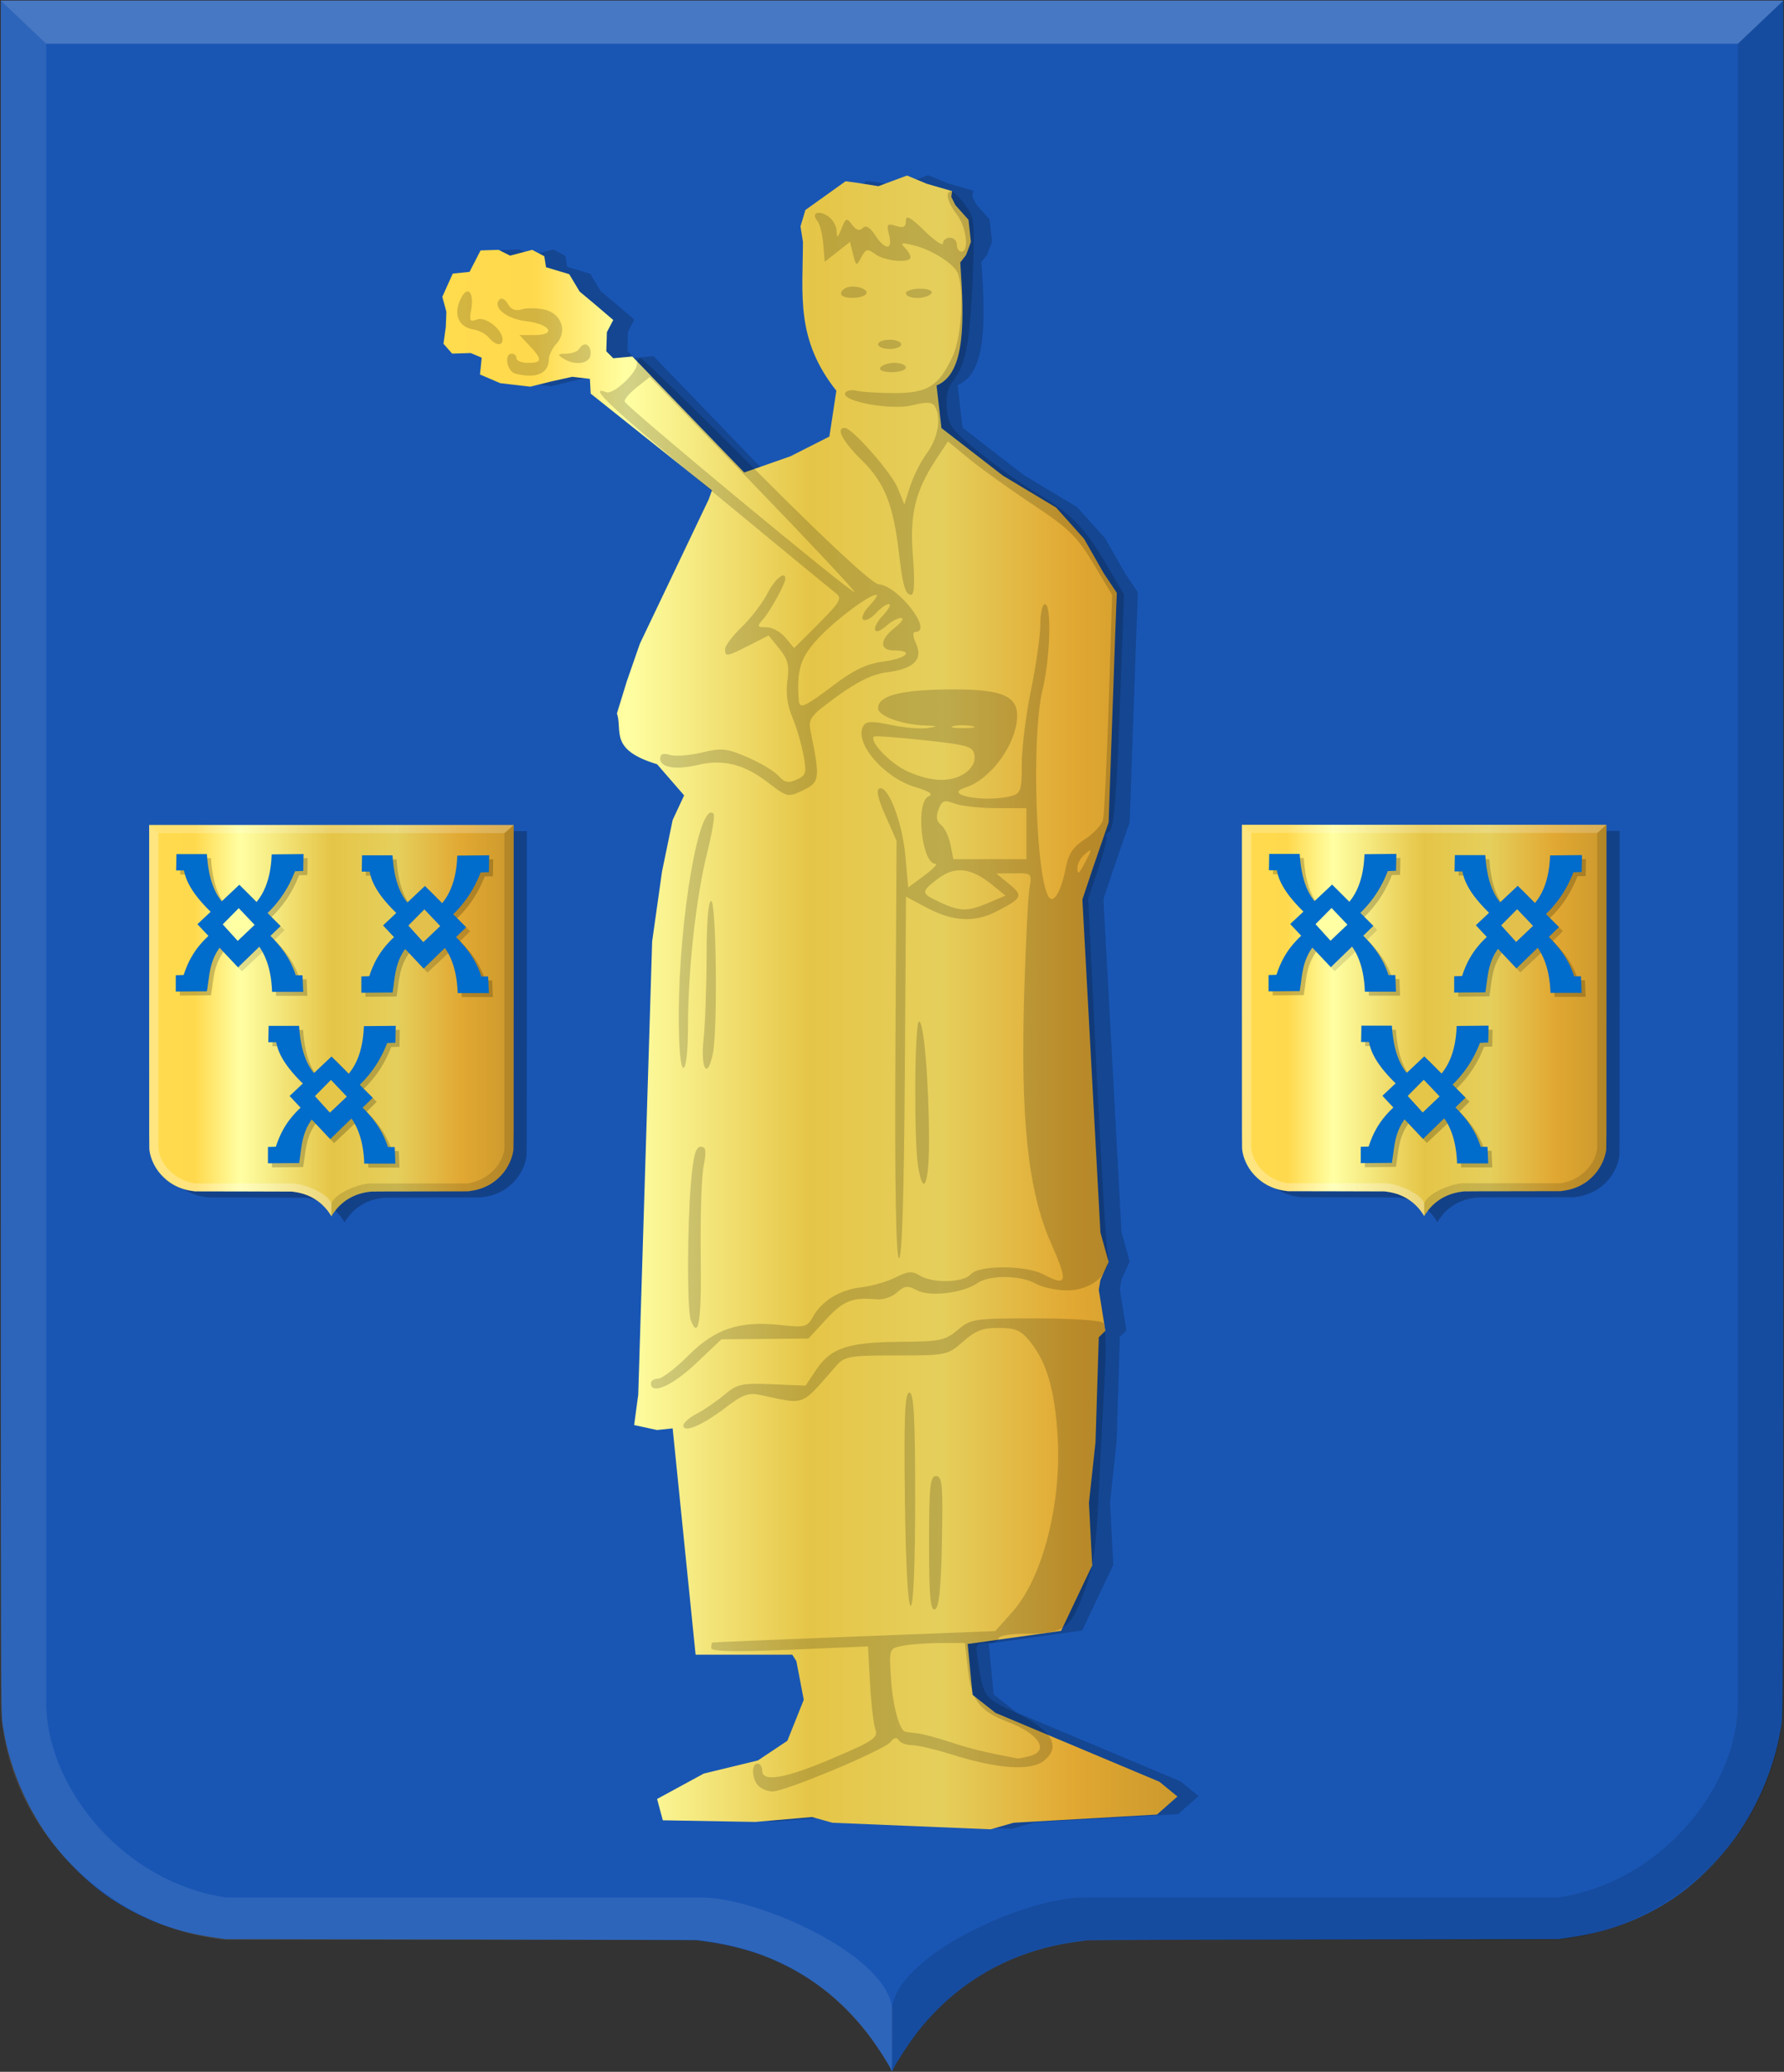 <?xml version="1.0" encoding="UTF-8" standalone="no"?>
<!-- Created with Inkscape (http://www.inkscape.org/) -->

<svg
   xmlns:dc="http://purl.org/dc/elements/1.1/"
   xmlns:cc="http://creativecommons.org/ns#"
   xmlns:rdf="http://www.w3.org/1999/02/22-rdf-syntax-ns#"
   xmlns:svg="http://www.w3.org/2000/svg"
   xmlns="http://www.w3.org/2000/svg"
   xmlns:xlink="http://www.w3.org/1999/xlink"
   xmlns:sodipodi="http://sodipodi.sourceforge.net/DTD/sodipodi-0.dtd"
   xmlns:inkscape="http://www.inkscape.org/namespaces/inkscape"
   width="384.844"
   height="446.688"
   id="svg6478"
   version="1.1"
   inkscape:version="0.48.4 r9939"
   sodipodi:docname="Nieuw document 39">
  <rect width="100%" height="100%" fill="#333333" stroke="none"/>
  <defs
     id="defs6480">
    <linearGradient
       inkscape:collect="always"
       xlink:href="#linearGradient4053-4-8-3-4-70-2-0-5"
       id="linearGradient6259-7"
       x1="-254.128"
       y1="380.202"
       x2="-175.496"
       y2="380.202"
       gradientUnits="userSpaceOnUse"
       gradientTransform="matrix(-1,0,0,1,165.702,83.152)" />
    <linearGradient
       id="linearGradient4053-4-8-3-4-70-2-0-5">
      <stop
         id="stop4055-9-6-3-5-7-6-2-7"
         offset="0"
         style="stop-color:#cc992d;stop-opacity:1;" />
      <stop
         id="stop4057-8-0-4-2-91-3-7-8"
         offset="0.143"
         style="stop-color:#e1a832;stop-opacity:1;" />
      <stop
         style="stop-color:#e5cf5c;stop-opacity:1;"
         offset="0.321"
         id="stop4059-2-1-2-9-5-1-8-2" />
      <stop
         id="stop4061-4-2-2-12-86-5-8-7"
         offset="0.5"
         style="stop-color:#e5c547;stop-opacity:1;" />
      <stop
         style="stop-color:#ffffa3;stop-opacity:1;"
         offset="0.75"
         id="stop4063-5-6-0-49-39-9-5-8" />
      <stop
         id="stop4065-2-0-1-93-45-7-9-0"
         offset="0.875"
         style="stop-color:#ffd94d;stop-opacity:1;" />
      <stop
         style="stop-color:#ffdb4e;stop-opacity:1;"
         offset="1"
         id="stop4067-9-5-2-76-3-0-7-2" />
    </linearGradient>
    <linearGradient
       inkscape:collect="always"
       xlink:href="#linearGradient4053-4-8-3-4-70-2-0"
       id="linearGradient6259"
       x1="-254.128"
       y1="380.202"
       x2="-175.496"
       y2="380.202"
       gradientUnits="userSpaceOnUse"
       gradientTransform="matrix(-1,0,0,1,-70.035,83.19)" />
    <linearGradient
       id="linearGradient4053-4-8-3-4-70-2-0">
      <stop
         id="stop4055-9-6-3-5-7-6-2"
         offset="0"
         style="stop-color:#cc992d;stop-opacity:1;" />
      <stop
         id="stop4057-8-0-4-2-91-3-7"
         offset="0.143"
         style="stop-color:#e1a832;stop-opacity:1;" />
      <stop
         style="stop-color:#e5cf5c;stop-opacity:1;"
         offset="0.321"
         id="stop4059-2-1-2-9-5-1-8" />
      <stop
         id="stop4061-4-2-2-12-86-5-8"
         offset="0.5"
         style="stop-color:#e5c547;stop-opacity:1;" />
      <stop
         style="stop-color:#ffffa3;stop-opacity:1;"
         offset="0.75"
         id="stop4063-5-6-0-49-39-9-5" />
      <stop
         id="stop4065-2-0-1-93-45-7-9"
         offset="0.875"
         style="stop-color:#ffd94d;stop-opacity:1;" />
      <stop
         style="stop-color:#ffdb4e;stop-opacity:1;"
         offset="1"
         id="stop4067-9-5-2-76-3-0-7" />
    </linearGradient>
    <linearGradient
       inkscape:collect="always"
       xlink:href="#linearGradient4053-4-8-3-4-70-2-0"
       id="linearGradient6251"
       x1="-190.892"
       y1="376.277"
       x2="-32.31"
       y2="376.277"
       gradientUnits="userSpaceOnUse"
       gradientTransform="matrix(-1,0,0,1,136.387,83.19)" />
    <linearGradient
       id="linearGradient6409">
      <stop
         id="stop6411"
         offset="0"
         style="stop-color:#cc992d;stop-opacity:1;" />
      <stop
         id="stop6413"
         offset="0.143"
         style="stop-color:#e1a832;stop-opacity:1;" />
      <stop
         style="stop-color:#e5cf5c;stop-opacity:1;"
         offset="0.321"
         id="stop6415" />
      <stop
         id="stop6417"
         offset="0.5"
         style="stop-color:#e5c547;stop-opacity:1;" />
      <stop
         style="stop-color:#ffffa3;stop-opacity:1;"
         offset="0.75"
         id="stop6419" />
      <stop
         id="stop6421"
         offset="0.875"
         style="stop-color:#ffd94d;stop-opacity:1;" />
      <stop
         style="stop-color:#ffdb4e;stop-opacity:1;"
         offset="1"
         id="stop6423" />
    </linearGradient>
  </defs>
  <sodipodi:namedview
     id="base"
     pagecolor="#ffffff"
     bordercolor="#666666"
     borderopacity="1.0"
     inkscape:pageopacity="0.0"
     inkscape:pageshadow="2"
     inkscape:zoom="0.98994949"
     inkscape:cx="328.0164"
     inkscape:cy="198.42527"
     inkscape:document-units="px"
     inkscape:current-layer="layer1"
     showgrid="false"
     fit-margin-top="0"
     fit-margin-left="0"
     fit-margin-right="0"
     fit-margin-bottom="0"
     inkscape:window-width="1600"
     inkscape:window-height="837"
     inkscape:window-x="-8"
     inkscape:window-y="-8"
     inkscape:window-maximized="1" />
  <g
     inkscape:label="Laag 1"
     inkscape:groupmode="layer"
     id="layer1"
     transform="translate(-73.281,-243.344)">
    <path
       style="fill:#1956b4;fill-opacity:1"
       d="m 265.519,689.697 c 0,-0.492 -2.997,-5.203 -4.869,-7.656 -5.819,-7.621 -12.981,-13.114 -21.755,-16.686 -3.632,-1.48 -8.522,-2.754 -12.842,-3.348 -0.999,-0.136 -2.071,-0.287 -2.381,-0.334 -0.31,-0.05 -23.342,-0.123 -51.181,-0.17 l -50.618,-0.09 -1.817,-0.265 c -2.701,-0.395 -4.481,-0.729 -6.504,-1.225 -6.491,-1.591 -12.98,-4.661 -18.365,-8.689 -3.517,-2.63 -7.478,-6.57 -10.348,-10.291 -5.476,-7.098 -9.436,-16.18 -10.832,-24.842 -0.587,-3.644 -0.553,7.784 -0.555,-188.495 l 0,-184.137 192.258,0 192.257,0 0,184.137 c 0,196.279 0.03,184.851 -0.556,188.495 -1.396,8.662 -5.356,17.744 -10.832,24.842 -2.869,3.721 -6.831,7.661 -10.347,10.291 -5.392,4.032 -11.868,7.096 -18.366,8.689 -2.023,0.496 -3.803,0.83 -6.504,1.225 l -1.817,0.265 -50.618,0.09 c -27.839,0.05 -50.87,0.122 -51.18,0.17 -0.311,0.05 -1.382,0.198 -2.381,0.334 -14.16,1.945 -26.037,8.823 -34.597,20.034 -1.692,2.217 -4.551,6.66 -4.907,7.627 -0.1,0.268 -0.338,0.289 -0.338,0.03 z"
       id="path15028-58-4-5-2-1-7"
       inkscape:connector-curvature="0" />
    <path
       style="opacity:0.385;fill:#ffffff;fill-opacity:0.226;stroke:#000000;stroke-width:0.125px;stroke-linecap:butt;stroke-linejoin:miter;stroke-opacity:0"
       d="m 73.446,243.48 9.808,9.309 0,358.717 c 0.707,17.881 16.811,37.653 38.766,40.942 l 102.592,0 c 12.296,0 41.209,12.755 41.209,24.83 l -0.131,12.531 c -11.207,-19.795 -27.024,-26.56 -42.104,-28.216 l 0,0 -101.56,0 c -24.434,-2.387 -47.213,-23.173 -48.574,-50.087 z"
       id="path15042-78-6-1-2-8-4"
       inkscape:connector-curvature="0"
       sodipodi:nodetypes="cccccccccccc" />
    <path
       style="opacity:0.575;fill:#000000;fill-opacity:0.208;stroke:#000000;stroke-width:0.125px;stroke-linecap:butt;stroke-linejoin:miter;stroke-opacity:0"
       d="m 457.97,243.478 -9.808,9.308 0,358.716 c -0.707,17.884 -16.81,37.655 -38.766,40.944 l -102.592,0 c -12.296,0 -41.209,12.755 -41.209,24.83 l 0.132,12.53 c 11.207,-19.795 27.024,-26.559 42.103,-28.215 l 0,0 101.559,0 c 24.435,-2.388 47.214,-23.174 48.574,-50.089 z"
       id="path15042-7-9-9-7-1-9-0"
       inkscape:connector-curvature="0"
       sodipodi:nodetypes="cccccccccccc" />
    <path
       style="fill:#ffffff;fill-opacity:0.203;stroke:#000000;stroke-width:0.125px;stroke-linecap:butt;stroke-linejoin:miter;stroke-opacity:0"
       d="m 457.982,243.48 -9.82,9.309 -364.908,0 -9.808,-9.309 z"
       id="path15070-7-8-1-6-8-9"
       inkscape:connector-curvature="0" />
    <path
       style="fill:#000000;fill-opacity:0.189;stroke:none"
       d="m 327.411,634.477 -30.936,1.768 -4.95,1.414 -34.118,-1.414 -4.419,-1.237 -12.198,1.06 -19.976,-0.353 -1.237,-4.596 10.076,-5.48 11.668,-2.829 6.364,-4.243 3.535,-8.838 -1.591,-8.309 -0.884,-1.414 -20.859,0 -4.95,-48.79 -3.359,0.353 -4.95,-1.061 0.884,-6.54 3.005,-97.758 2.122,-15.026 2.298,-11.137 2.475,-5.303 -5.834,-6.718 c -10.453,-3.149 -7.386,-7.199 -8.662,-10.96 l 2.121,-6.894 2.829,-8.132 14.849,-31.112 0.707,-1.945 -26.163,-20.86 -0.177,-3.182 -3.833,-0.444 -4.5,1 -4.5,1.125 -6.5,-0.75 -4.375,-1.875 0.375,-3.625 -2.375,-1 -4,0.125 -1.875,-2.125 0.5,-3.625 0.125,-3.25 -0.875,-3.25 2.25,-5 3.625,-0.375 2.375,-4.625 3.875,-0.125 2.5,1.25 4.75,-1.25 2.625,1.375 0.375,2.375 5,1.5 2.25,3.75 3,2.5 4.25,3.625 -1.375,2.625 -0.125,4.125 1.5,1.5 4.125,-0.375 24.125,25 10,-3.5 8.375,-4.25 1.5,-9.875 c -8.761,-11.048 -7.253,-20.4 -7.205,-32.077 l -0.53,-3.359 1.061,-3.536 2.474,-1.767 6.188,-4.42 2.651,0.354 4.42,0.707 6.187,-2.298 2.121,0.884 2.122,0.884 5.48,1.591 -0.177,1.237 0.884,1.768 2.828,3.182 0.531,4.773 -1.061,2.828 -1.238,1.591 c 0.853,12.333 1.222,24.005 -5.126,26.517 l 1.061,9.192 13.258,10.253 11.49,6.894 6.011,6.718 4.242,7.424 2.829,4.243 -0.354,9.192 -1.414,40.306 -3.536,10.253 -2.121,6.364 3.889,71.771 1.768,6.364 -1.768,3.889 -0.353,2.121 1.414,8.839 -1.414,1.414 -0.707,22.628 -1.415,13.081 0.707,13.435 -6.717,14.142 -20.153,2.829 1.061,10.96 4.95,3.889 35.355,14.849 3.889,3.182 z"
       id="path12718"
       inkscape:connector-curvature="0"
       sodipodi:nodetypes="ccccccccccccccccccccccccccccccccccccccccccccccccccccccccccccccccccccccccccccccccccccccccccccccccccccccccccc" />
    <path
       style="fill:url(#linearGradient6251);fill-opacity:1;stroke:none"
       d="m 322.86,634.565 -30.936,1.768 -4.95,1.414 -34.118,-1.414 -4.419,-1.237 -12.198,1.06 -19.976,-0.353 -1.237,-4.596 10.076,-5.48 11.668,-2.829 6.364,-4.243 3.535,-8.838 -1.591,-8.309 -0.884,-1.414 -20.859,0 -4.95,-48.79 -3.359,0.353 -4.95,-1.061 0.884,-6.54 3.005,-97.758 2.122,-15.026 2.298,-11.137 2.475,-5.303 -5.834,-6.718 c -10.453,-3.149 -7.386,-7.199 -8.662,-10.96 l 2.121,-6.894 2.829,-8.132 14.849,-31.112 0.707,-1.945 -26.163,-20.86 -0.177,-3.182 -3.833,-0.444 -4.5,1 -4.5,1.125 -6.5,-0.75 -4.375,-1.875 0.375,-3.625 -2.375,-1 -4,0.125 -1.875,-2.125 0.5,-3.625 0.125,-3.25 -0.875,-3.25 2.25,-5 3.625,-0.375 2.375,-4.625 3.875,-0.125 2.5,1.25 4.75,-1.25 2.625,1.375 0.375,2.375 5,1.5 2.25,3.75 3,2.5 4.25,3.625 -1.375,2.625 -0.125,4.125 1.5,1.5 4.125,-0.375 24.125,25 10,-3.5 8.375,-4.25 1.5,-9.875 c -8.761,-11.048 -7.253,-20.4 -7.205,-32.077 l -0.53,-3.359 1.061,-3.536 2.474,-1.767 6.188,-4.42 2.651,0.354 4.42,0.707 6.187,-2.298 2.121,0.884 2.122,0.884 5.48,1.591 -0.177,1.237 0.884,1.768 2.828,3.182 0.531,4.773 -1.061,2.828 -1.238,1.591 c 0.853,12.333 1.222,24.005 -5.126,26.517 l 1.061,9.192 13.258,10.253 11.49,6.894 6.011,6.718 4.242,7.424 2.829,4.243 -0.354,9.192 -1.414,40.306 -3.536,10.253 -2.121,6.364 3.889,71.771 1.768,6.364 -1.768,3.889 -0.353,2.121 1.414,8.839 -1.414,1.414 -0.707,22.628 -1.415,13.081 0.707,13.435 -6.717,14.142 -20.153,2.829 1.061,10.96 4.95,3.889 35.355,14.849 3.889,3.182 z"
       id="path12718-2"
       inkscape:connector-curvature="0"
       sodipodi:nodetypes="ccccccccccccccccccccccccccccccccccccccccccccccccccccccccccccccccccccccccccccccccccccccccccccccccccccccccccc" />
    <path
       style="fill:#000000;fill-opacity:0.175"
       d="m 236.897,628.385 c -1.453,-1.453 -1.593,-4.8 -0.2,-4.8 0.55,0 1,0.675 1,1.5 0,2.593 5.002,1.716 15.317,-2.687 8.777,-3.745 9.741,-4.408 9.092,-6.251 -0.399,-1.134 -0.915,-5.61 -1.148,-9.947 l -0.422,-7.885 -16.919,0.716 c -11.897,0.503 -16.92,0.395 -16.92,-0.365 0,-0.595 0.113,-1.128 0.25,-1.186 0.137,-0.06 13.928,-0.637 30.646,-1.286 l 30.396,-1.18 3.792,-4.273 c 6.463,-7.284 10.579,-23.494 9.641,-37.975 -0.635,-9.798 -2.326,-15.613 -5.829,-20.041 -1.994,-2.521 -3.129,-3.039 -6.764,-3.085 -3.474,-0.04 -5.068,0.559 -7.785,2.945 -3.353,2.944 -3.62,3 -14.418,3 -10.157,0 -11.152,0.173 -12.972,2.25 -7.811,8.911 -6.4,8.376 -16.457,6.243 -2.441,-0.518 -3.839,0 -7.5,2.823 -4.864,3.74 -9,5.476 -9,3.777 0,-0.573 1.296,-1.712 2.88,-2.531 1.584,-0.819 4.264,-2.654 5.955,-4.077 2.785,-2.343 3.756,-2.558 10.302,-2.286 l 7.228,0.301 2.347,-3.5 c 3.107,-4.633 6.902,-5.876 18.144,-5.944 8.476,-0.05 9.634,-0.291 12.326,-2.556 2.854,-2.401 3.516,-2.5 16.695,-2.5 7.548,0 14.15,0.426 14.673,0.947 0.565,0.563 0.692,5.528 0.314,12.25 -0.349,6.217 -0.939,17.603 -1.31,25.303 -0.553,11.463 -1.138,15.235 -3.23,20.819 -2.908,7.761 -4.274,8.681 -12.889,8.681 -2.989,0 -5.435,0.45 -5.435,1 0,0.55 -1.145,1 -2.545,1 -2.382,0 -2.507,0.241 -1.943,3.75 1.292,8.032 1.271,8.003 8.019,11.191 7.945,3.754 10.098,7.32 6.285,10.412 -2.822,2.287 -9.879,1.824 -19.858,-1.303 -3.552,-1.113 -7.444,-2.03 -8.649,-2.037 -1.205,0 -2.486,-0.49 -2.846,-1.073 -0.429,-0.695 -1.053,-0.55 -1.809,0.42 -1.332,1.709 -22.664,10.64 -25.413,10.64 -1.013,0 -2.381,-0.54 -3.041,-1.2 z m 58.55,-6.43 c 4.307,-1.154 1.934,-4.834 -4.75,-7.367 -6.028,-2.285 -7.862,-4.664 -8.596,-11.146 l -0.662,-5.857 -5.246,0 c -2.885,0 -6.566,0.264 -8.179,0.587 -2.915,0.583 -2.93,0.622 -2.558,6.75 0.362,5.976 1.828,11.53 3.112,11.791 0.346,0.07 1.553,0.229 2.681,0.354 1.129,0.124 4.313,0.977 7.076,1.894 4.16,1.382 7.247,2.134 14.372,3.501 0.275,0.05 1.512,-0.176 2.75,-0.507 z m -21.75,-45.787 c 0,-12.412 0.227,-14.583 1.527,-14.583 1.312,0 1.489,2.007 1.25,14.168 -0.2,10.242 -0.623,14.283 -1.527,14.583 -0.962,0.32 -1.25,-2.946 -1.25,-14.168 z m -5.214,-9.584 c -0.222,-17.887 0,-23 0.964,-23 0.964,0 1.25,5.268 1.25,23.001 0,14.096 -0.373,23 -0.964,23 -0.583,0 -1.077,-9.102 -1.25,-23.001 z m -54.786,-24.999 c 0,-0.55 0.696,-1 1.548,-1 0.851,0 3.801,-2.254 6.556,-5.008 5.804,-5.805 11.04,-7.522 19.962,-6.544 5.08,0.556 5.674,0.411 6.811,-1.669 1.916,-3.505 5.855,-5.942 10.451,-6.467 2.295,-0.262 5.64,-1.22 7.433,-2.128 2.661,-1.347 3.625,-1.424 5.237,-0.417 2.756,1.721 9.488,1.558 11.002,-0.267 1.656,-1.995 11.814,-1.999 15.636,0 5.215,2.72 5.433,1.835 1.658,-6.744 -4.939,-11.222 -6.586,-26.567 -5.771,-53.75 0.321,-10.725 0.835,-20.962 1.142,-22.75 0.55,-3.206 0.506,-3.249 -3.304,-3.214 l -3.861,0.04 2.805,2.296 c 3.094,2.532 2.841,3.039 -3.005,6.007 -4.516,2.293 -9.258,2.021 -14.639,-0.841 l -4.638,-2.465 -0.261,39.215 c -0.172,25.725 -0.606,39.044 -1.262,38.716 -0.65,-0.325 -0.915,-16.167 -0.757,-45.237 l 0.243,-44.737 -2.413,-5.457 c -1.64,-3.709 -2.043,-5.579 -1.256,-5.841 1.892,-0.631 4.918,7.279 5.573,14.57 l 0.61,6.797 3.444,-2.547 c 1.895,-1.402 2.998,-2.548 2.451,-2.548 -3.015,0 -4.379,-13.374 -1.485,-14.561 1.094,-0.448 0.181,-1.074 -2.927,-2.007 -6.834,-2.052 -13.315,-9.741 -11.135,-13.209 0.631,-1.002 1.904,-1.041 5.925,-0.178 2.817,0.604 6.383,0.908 7.924,0.676 2.417,-0.363 2.307,-0.442 -0.798,-0.571 -4.945,-0.206 -9.899,-2.064 -9.899,-3.713 0,-2.585 4.438,-3.854 14.082,-4.027 12.07,-0.215 15.918,1.134 15.918,5.582 0,6.012 -5.604,13.795 -11.215,15.576 -5.001,1.587 4.413,3.29 9.965,1.802 2.03,-0.544 2.25,-1.216 2.25,-6.877 0,-3.45 0.9,-10.647 2,-15.993 1.1,-5.346 2,-11.696 2,-14.11 0,-2.415 0.45,-4.39 1,-4.39 1.479,0 1.154,11.568 -0.52,18.5 -2.475,10.25 -1.406,41.774 1.521,44.857 1.053,1.109 2.632,-1.882 3.535,-6.698 0.529,-2.82 1.592,-4.368 4.109,-5.982 1.867,-1.197 3.615,-3.077 3.883,-4.177 0.269,-1.1 0.822,-12.462 1.23,-25.248 l 0.742,-23.248 -4.056,-6.752 c -3.505,-5.835 -5.284,-7.567 -13.1,-12.752 -4.975,-3.3 -11.121,-7.704 -13.657,-9.786 l -4.611,-3.786 -2.499,3.786 c -4.593,6.958 -5.79,11.933 -5.059,21.036 0.432,5.385 0.307,8.25 -0.361,8.25 -1.261,0 -1.83,-1.929 -2.652,-9 -1.214,-10.448 -3.109,-15.198 -7.961,-19.958 -4.157,-4.079 -5.738,-7.042 -3.756,-7.042 1.615,0 10.107,9.628 11.465,13 l 1.411,3.5 1.292,-4 c 0.71,-2.2 2.361,-5.432 3.668,-7.183 2.347,-3.145 3.065,-7.686 1.583,-10.017 -0.568,-0.893 -1.798,-0.937 -4.807,-0.174 -4.496,1.142 -15.232,-0.803 -14.497,-2.626 0.222,-0.55 1.347,-0.775 2.5,-0.5 1.153,0.275 4.863,0.5 8.243,0.5 7.094,0 9.512,-1.551 12.473,-8 2.165,-4.715 2.558,-16.3 0.631,-18.629 -1.791,-2.165 -5.771,-4.438 -9.25,-5.284 -2.42,-0.588 -2.758,-0.483 -1.75,0.542 0.688,0.699 1.25,1.631 1.25,2.071 0,1.343 -5.495,0.89 -7.559,-0.623 -1.732,-1.27 -2.06,-1.202 -3.049,0.635 -1.069,1.987 -1.131,1.966 -1.781,-0.625 l -0.673,-2.683 -2.719,2.148 -2.719,2.148 -0.325,-3.838 c -0.178,-2.11 -0.737,-4.334 -1.241,-4.941 -1.407,-1.696 0.05,-2.448 2.174,-1.122 1.041,0.65 1.921,2.086 1.955,3.192 0.06,1.72 0.208,1.65 1.069,-0.491 0.922,-2.292 1.111,-2.357 2.272,-0.785 0.857,1.162 1.593,1.388 2.282,0.699 0.689,-0.689 1.556,-0.194 2.688,1.535 2.182,3.329 3.851,3.296 3.009,-0.06 -0.583,-2.323 -0.42,-2.536 1.481,-1.932 1.632,0.518 2.136,0.26 2.136,-1.093 0,-1.337 0.977,-0.816 4,2.136 2.2,2.148 4,3.365 4,2.703 0,-0.662 0.675,-1.203 1.5,-1.203 0.825,0 1.5,0.675 1.5,1.5 0,0.825 0.45,1.5 1,1.5 1.721,0 1.048,-5.382 -1,-8 -2.027,-2.592 -2.599,-5 -1.188,-5 0.447,0 1.783,1.314 2.97,2.92 2.023,2.735 2.126,3.726 1.629,15.75 -0.574,13.915 -1.46,18.59 -4.191,22.106 -1.211,1.559 -1.649,3.518 -1.392,6.22 0.333,3.486 1.15,4.567 7.024,9.302 3.656,2.946 9.123,6.832 12.148,8.636 7.623,4.544 10.557,7.512 15.116,15.289 l 3.941,6.723 -0.944,25.166 c -0.715,19.08 -1.266,25.37 -2.278,26.011 -0.734,0.466 -1.024,0.853 -0.645,0.862 0.38,0 -0.333,3.052 -1.585,6.765 l -2.275,6.75 1.795,37 c 0.988,20.35 2.079,38.176 2.426,39.614 0.973,4.036 -3.377,7.897 -8.846,7.851 -2.313,-0.02 -5.33,-0.679 -6.705,-1.465 -3.204,-1.831 -9.982,-1.899 -12.527,-0.125 -3.12,2.173 -10.332,3.039 -13.078,1.569 -2.016,-1.079 -2.663,-1.012 -4.275,0.447 -1.045,0.946 -2.961,1.624 -4.26,1.509 -5.423,-0.484 -7.299,0.243 -11.02,4.273 l -3.853,4.174 -9.381,0.08 -9.382,0.08 -5.552,5.25 c -5.041,4.767 -9.672,6.801 -9.672,4.25 z m 72.782,-103.571 3.718,-1.57 -2.98,-2.401 c -4.488,-3.615 -7.857,-4.008 -11.468,-1.338 -3.648,2.697 -3.737,3.209 -0.802,4.638 5.339,2.6 6.769,2.683 11.532,0.671 z m 21.246,-9.429 c 1.189,-2.287 1.158,-2.383 -0.364,-1.128 -0.915,0.755 -1.664,2.068 -1.664,2.917 0,1.816 0.286,1.563 2.028,-1.789 z m -13.028,-5.5 0,-5.5 -6.435,0 c -3.539,0 -7.605,-0.445 -9.036,-0.989 -2.244,-0.853 -2.721,-0.681 -3.473,1.25 -0.614,1.577 -0.457,2.567 0.532,3.347 0.773,0.609 1.688,2.521 2.034,4.25 l 0.628,3.142 7.875,0 7.875,0 0,-5.5 z m -13.166,-13.097 c 1.429,-1 2.165,-2.4 1.973,-3.75 -0.28,-1.961 -1.244,-2.255 -10.807,-3.3 -5.775,-0.631 -10.673,-0.983 -10.885,-0.782 -1.076,1.022 3.554,5.83 7.213,7.491 5.127,2.328 9.5,2.447 12.506,0.341 z m 1.404,-10.11 c -1.244,-0.239 -3.044,-0.23 -4,0.02 -0.956,0.25 0.06,0.446 2.262,0.435 2.2,-0.01 2.982,-0.216 1.738,-0.455 z m -60.631,128.125 c -0.801,-2.086 -0.777,-20.111 0.04,-29.767 0.481,-5.696 1.015,-7.651 2.088,-7.651 1.156,0 1.28,0.839 0.625,4.25 -0.449,2.338 -0.722,11.112 -0.607,19.5 0.19,13.825 -0.471,18.033 -2.146,13.668 z m 49.035,-33.168 c -0.936,-5.665 -0.765,-31.25 0.21,-31.25 1.037,0 2.134,13.179 2.142,25.75 0,9.41 -1.229,12.297 -2.352,5.5 z m -51.634,-32.5 c 0.02,-21.019 4.442,-46.633 7.526,-43.549 0.312,0.312 -0.318,4.107 -1.401,8.433 -2.392,9.555 -4.133,25.313 -4.133,37.405 0,5.307 -0.408,8.961 -1,8.961 -0.608,0 -0.997,-4.411 -0.992,-11.25 z m 5.35,5.103 c 0.353,-3.38 0.642,-11.48 0.642,-18 0,-7.235 0.39,-11.853 1,-11.853 1.108,0 1.423,27.635 0.375,32.875 -1.155,5.777 -2.696,3.47 -2.017,-3.022 z m 13.789,-55.461 c -5.012,-3.847 -9.621,-5 -14.92,-3.731 -4.789,1.146 -8.227,0.604 -8.227,-1.298 0,-1.057 0.606,-1.305 2.058,-0.845 1.132,0.36 4.234,0.132 6.893,-0.506 4.297,-1.031 5.394,-0.919 9.87,1.006 2.77,1.192 5.787,2.996 6.704,4.009 1.326,1.466 2.129,1.632 3.924,0.814 2.045,-0.931 2.181,-1.437 1.448,-5.362 -0.445,-2.384 -1.534,-6.054 -2.419,-8.156 -1.045,-2.484 -1.408,-5.225 -1.034,-7.823 0.464,-3.227 0.129,-4.555 -1.737,-6.871 l -2.312,-2.871 -4.158,2.121 c -4.872,2.486 -5.237,2.543 -5.237,0.817 0,-0.717 1.614,-2.854 3.588,-4.75 1.973,-1.895 4.457,-5.134 5.52,-7.196 1.643,-3.187 3.892,-5.037 3.892,-3.2 0,1.042 -3.245,6.955 -4.776,8.7 -1.405,1.603 -1.345,1.75 0.711,1.75 1.234,0 3.08,1.013 4.101,2.25 l 1.857,2.25 5.303,-5.301 c 4.593,-4.59 5.095,-5.461 3.747,-6.5 -0.857,-0.659 -12.669,-10.376 -26.25,-21.592 -22.106,-18.255 -27.681,-23.468 -23.308,-21.789 1.497,0.574 6.615,-4.163 6.615,-6.123 0,-0.657 0.35,-1.195 0.777,-1.195 0.428,0 11.673,10.929 24.99,24.286 15.378,15.426 25,24.346 26.373,24.45 4.238,0.319 11.874,10.264 7.881,10.264 -0.591,0 -0.521,1.004 0.178,2.537 1.556,3.416 -0.504,5.434 -6.311,6.18 -3.06,0.394 -6.303,1.96 -10.713,5.172 -5.86,4.268 -6.28,4.828 -5.711,7.609 2.075,10.131 1.974,10.923 -1.612,12.633 -3.311,1.579 -3.413,1.556 -7.705,-1.739 z m 14.259,-20.905 c 4.369,-3.299 7.166,-4.627 10.75,-5.102 5.032,-0.668 6.72,-2.385 2.344,-2.385 -3.288,0 -3.226,-2.284 0.135,-4.927 1.449,-1.14 2.047,-2.073 1.329,-2.073 -0.719,0 -2.132,0.747 -3.141,1.661 -2.793,2.526 -3.491,0.679 -0.819,-2.165 1.289,-1.373 1.886,-2.496 1.325,-2.496 -0.56,0 -1.824,0.889 -2.808,1.976 -0.983,1.087 -2.212,1.715 -2.73,1.395 -0.518,-0.32 0.07,-1.66 1.308,-2.976 1.237,-1.317 1.937,-2.395 1.555,-2.395 -1.579,0 -8.434,5.085 -12.329,9.147 -4.026,4.198 -4.934,6.992 -4.422,13.603 0.152,1.958 1.183,1.509 7.503,-3.263 z m -17.394,-43.429 -22.253,-23.011 -2.82,2.227 c -1.551,1.224 -2.72,2.607 -2.597,3.072 0.283,1.079 49.028,41.454 49.541,41.035 0.21,-0.172 -9.631,-10.668 -21.871,-23.323 z m -51.262,-23.747 c -1.827,-0.478 -2.494,-4.311 -0.75,-4.311 0.55,0 1,0.45 1,1 0,0.55 1.125,1 2.5,1 3.065,0 3.128,-0.703 0.326,-3.686 l -2.175,-2.314 3.258,0 c 4.843,0 3.337,-2.396 -1.885,-3 -4.236,-0.49 -7.315,-3.042 -5.664,-4.694 0.435,-0.434 1.24,0.01 1.789,0.996 0.663,1.185 1.655,1.578 2.948,1.167 1.071,-0.34 3.288,-0.324 4.926,0.04 3.681,0.809 5.039,4.664 2.596,7.364 -0.891,0.984 -1.619,2.451 -1.619,3.26 0,3.146 -2.756,4.356 -7.25,3.182 z m 78.75,-1.311 c 0.34,-0.55 1.716,-1 3.059,-1 1.343,0 2.441,0.45 2.441,1 0,0.55 -1.377,1 -3.059,1 -1.785,0 -2.802,-0.417 -2.441,-1 z m -68.5,-2 c -1.219,-0.788 -1.09,-0.972 0.691,-0.985 1.205,0 2.469,-0.465 2.809,-1.015 1.045,-1.691 2.5,-1.109 2.5,1 0,2.195 -3.3,2.745 -6,1 z m 68,-3 c 0,-0.55 1.125,-1 2.5,-1 1.375,0 2.5,0.45 2.5,1 0,0.55 -1.125,1 -2.5,1 -1.375,0 -2.5,-0.45 -2.5,-1 z m -83.95,-1.44 c -0.657,-0.792 -2.129,-1.579 -3.27,-1.75 -3.2,-0.478 -4.405,-3.144 -2.907,-6.43 1.51,-3.315 3.104,-1.708 2.328,2.348 -0.417,2.182 -0.208,2.489 1.302,1.909 1.827,-0.701 5.497,2.185 5.497,4.321 0,1.494 -1.554,1.284 -2.95,-0.398 z m 75.95,-9.477 c 0,-0.504 0.563,-1.106 1.25,-1.337 1.852,-0.623 4.812,0.345 4.18,1.368 -0.725,1.172 -5.43,1.146 -5.43,-0.03 z m 14,-0.08 c 0,-0.55 1.377,-1 3.059,-1 1.785,0 2.802,0.417 2.441,1 -0.34,0.55 -1.716,1 -3.059,1 -1.343,0 -2.441,-0.45 -2.441,-1 z"
       id="path12826-3"
       inkscape:connector-curvature="0" />
    <path
       style="fill:#000000;fill-opacity:0.245"
       d="m 147.577,506.855 c 0,-0.09 -0.613,-0.983 -0.996,-1.447 -1.19,-1.44 -2.654,-2.478 -4.448,-3.153 -0.743,-0.28 -1.743,-0.521 -2.627,-0.633 -0.204,-0.03 -0.423,-0.05 -0.486,-0.06 -0.06,0 -4.774,-0.02 -10.467,-0.03 l -10.351,-0.02 -0.372,-0.05 c -0.552,-0.08 -0.916,-0.138 -1.33,-0.232 -1.327,-0.3 -2.654,-0.88 -3.755,-1.642 -0.719,-0.497 -1.529,-1.241 -2.116,-1.945 -1.12,-1.341 -1.93,-3.057 -2.215,-4.694 -0.121,-0.689 -0.114,1.471 -0.114,-35.622 l 0,-34.799 39.316,0 39.316,0 0,34.799 c 0,37.093 0,34.933 -0.114,35.622 -0.285,1.637 -1.095,3.353 -2.215,4.694 -0.586,0.704 -1.397,1.448 -2.116,1.945 -1.102,0.762 -2.427,1.341 -3.755,1.642 -0.414,0.09 -0.778,0.157 -1.33,0.232 l -0.372,0.05 -10.351,0.02 c -5.693,0 -10.403,0.02 -10.466,0.03 -0.06,0.01 -0.283,0.04 -0.487,0.06 -2.896,0.368 -5.325,1.668 -7.075,3.786 -0.346,0.419 -0.931,1.259 -1.004,1.442 -0.02,0.05 -0.07,0.05 -0.07,0 z"
       id="path15028-58-4-5-2-1-7-8-3"
       inkscape:connector-curvature="0" />
    <path
       style="fill:url(#linearGradient6259);fill-opacity:1"
       d="m 144.738,505.54 c 0,-0.09 -0.613,-0.983 -0.996,-1.447 -1.19,-1.44 -2.654,-2.478 -4.448,-3.153 -0.743,-0.28 -1.743,-0.521 -2.627,-0.633 -0.204,-0.03 -0.423,-0.05 -0.486,-0.06 -0.06,0 -4.774,-0.02 -10.467,-0.03 l -10.351,-0.02 -0.372,-0.05 c -0.552,-0.08 -0.916,-0.138 -1.33,-0.232 -1.327,-0.3 -2.654,-0.88 -3.755,-1.642 -0.719,-0.497 -1.529,-1.241 -2.116,-1.945 -1.12,-1.341 -1.93,-3.057 -2.215,-4.694 -0.121,-0.689 -0.114,1.471 -0.114,-35.622 l 0,-34.799 39.316,0 39.316,0 0,34.799 c 0,37.093 0,34.933 -0.114,35.622 -0.285,1.637 -1.095,3.353 -2.215,4.694 -0.586,0.704 -1.397,1.448 -2.116,1.945 -1.102,0.762 -2.427,1.341 -3.755,1.642 -0.414,0.09 -0.778,0.157 -1.33,0.232 l -0.372,0.05 -10.351,0.02 c -5.693,0 -10.403,0.02 -10.466,0.03 -0.06,0.01 -0.283,0.04 -0.487,0.06 -2.896,0.368 -5.325,1.668 -7.075,3.786 -0.346,0.419 -0.931,1.259 -1.004,1.442 -0.02,0.05 -0.07,0.05 -0.07,0 z"
       id="path15028-58-4-5-2-1-7-8-5-1"
       inkscape:connector-curvature="0" />
    <path
       style="opacity:0.385;fill:#ffffff;fill-opacity:0.712;stroke:#000000;stroke-width:0.025px;stroke-linecap:butt;stroke-linejoin:miter;stroke-opacity:0"
       d="m 105.46,421.213 2.005,1.759 0,67.791 c 0.145,3.38 3.438,7.116 7.928,7.738 l 20.98,0 c 2.514,0 8.427,2.41 8.427,4.692 l -0.03,2.368 c -2.292,-3.741 -5.526,-5.019 -8.61,-5.332 l 0,0 -20.769,0 c -4.996,-0.451 -9.655,-4.379 -9.933,-9.466 z"
       id="path15042-78-6-1-2-8-4-8-1-1"
       inkscape:connector-curvature="0"
       sodipodi:nodetypes="cccccccccccc" />
    <path
       style="opacity:0.575;fill:#000000;fill-opacity:0.226;stroke:#000000;stroke-width:0.025px;stroke-linecap:butt;stroke-linejoin:miter;stroke-opacity:0"
       d="m 184.094,421.213 -2.006,1.759 0,67.791 c -0.145,3.379 -3.438,7.116 -7.927,7.737 l -20.98,0 c -2.515,0 -8.427,2.411 -8.427,4.693 l 0.03,2.368 c 2.291,-3.741 5.526,-5.019 8.61,-5.332 l 0,0 20.768,0 c 4.997,-0.452 9.655,-4.38 9.933,-9.466 z"
       id="path15042-7-9-9-7-1-9-0-2-7-3"
       inkscape:connector-curvature="0"
       sodipodi:nodetypes="cccccccccccc" />
    <path
       style="fill:#ffffff;fill-opacity:0.203;stroke:#000000;stroke-width:0.025px;stroke-linecap:butt;stroke-linejoin:miter;stroke-opacity:0"
       d="m 184.096,421.213 -2.008,1.759 -74.623,0 -2.005,-1.759 z"
       id="path15070-7-8-1-6-8-9-4-1-8"
       inkscape:connector-curvature="0" />
    <path
       inkscape:connector-curvature="0"
       sodipodi:nodetypes="ccccccccccccccccccccccccccccc"
       id="path2931-3-2-17-5-1-7"
       d="m 112.239,428.367 -0.09,3.52 1.7,0 c 0.682,3.848 4.007,7.439 7.956,10.972 l -0.463,0.418 0.386,0.298 c -2.914,2.77 -6.025,4.898 -7.957,10.855 l -1.7,0.05 0,3.521 6.721,-0.07 c 0.706,-4.095 0.357,-8.19 5.561,-12.284 l 1.391,1.131 1.622,-1.192 c 3.493,2.467 5.286,6.657 5.484,12.464 l 6.721,0 -0.155,-3.579 -1.468,0 c -1.444,-4.576 -4.568,-7.977 -8.266,-10.972 l 0.464,-0.359 -0.309,-0.298 c 3.996,-3.166 6.429,-6.833 7.956,-10.794 l 1.778,-0.05 0.07,-3.638 -6.875,0.07 c -0.247,6.677 -2.521,10.222 -5.638,12.465 l -1.469,-1.312 -1.39,1.014 c -2.895,-1.879 -5.052,-5.277 -5.484,-12.228 l -6.566,0 z"
       style="fill:#000000;fill-opacity:0.205;stroke:#000000;stroke-width:0.045px;stroke-linecap:butt;stroke-linejoin:miter;stroke-opacity:0" />
    <path
       inkscape:connector-curvature="0"
       id="path2933-3-1-1-4-4"
       d="m 125.679,440.018 -3.459,3.496 3.234,3.567 3.647,-3.462 -3.422,-3.601 z"
       style="fill:#ebcb00;fill-opacity:1;stroke:#000000;stroke-width:0.095px;stroke-linecap:butt;stroke-linejoin:miter;stroke-opacity:0" />
    <path
       inkscape:connector-curvature="0"
       id="path4840-5-7-2-27"
       d="m 116.782,443.538 9.023,-8.592 8.847,8.934 -4.776,4.708 -4.598,-1.546 3.826,-3.401 -3.405,-3.609 -3.475,3.472 3.195,3.538 4.493,1.546 -4.458,4.192 -8.672,-9.242 z"
       style="fill:#000000;fill-opacity:0.123;stroke:#000000;stroke-width:2.322px;stroke-linecap:butt;stroke-linejoin:miter;stroke-opacity:0" />
    <path
       inkscape:connector-curvature="0"
       sodipodi:nodetypes="ccccccccccccccccccccccccccccc"
       id="path2931-3-2-1-27-0-3-79"
       d="m 111.345,427.492 -0.07,3.52 1.7,0 c 0.682,3.848 4.007,7.44 7.956,10.972 l -0.464,0.418 0.387,0.298 c -2.914,2.771 -6.025,4.899 -7.957,10.855 l -1.7,0.05 0,3.518 6.721,-0.05 c 0.706,-4.095 0.357,-8.189 5.561,-12.286 l 1.391,1.133 1.622,-1.192 c 3.493,2.468 5.288,6.657 5.484,12.465 l 6.721,0 -0.155,-3.579 -1.468,0 c -1.444,-4.576 -4.568,-7.977 -8.266,-10.972 l 0.464,-0.36 -0.309,-0.298 c 3.996,-3.166 6.429,-6.833 7.956,-10.793 l 1.778,-0.07 0.07,-3.637 -6.875,0.07 c -0.245,6.677 -2.521,10.222 -5.639,12.465 l -1.468,-1.312 -1.391,1.014 c -2.894,-1.879 -5.051,-5.277 -5.483,-12.228 l -6.566,0 z"
       style="fill:#006ccb;fill-opacity:1;stroke:#000000;stroke-width:0.045px;stroke-linecap:butt;stroke-linejoin:miter;stroke-opacity:0" />
    <path
       inkscape:connector-curvature="0"
       id="path3359-3-7-6-4-2-3"
       d="m 124.907,434.098 -9.039,8.509 8.761,9.306 9.175,-8.907 -8.897,-8.908 z"
       style="fill:#006ccb;fill-opacity:1;stroke:none" />
    <path
       inkscape:connector-curvature="0"
       id="path2933-3-4-1-8-2-1"
       d="m 124.785,439.143 -3.459,3.496 3.234,3.567 3.647,-3.462 -3.422,-3.601 z"
       style="fill:#ffffa3;fill-opacity:1;stroke:#000000;stroke-width:0.095px;stroke-linecap:butt;stroke-linejoin:miter;stroke-opacity:0" />
    <path
       inkscape:connector-curvature="0"
       sodipodi:nodetypes="ccccccccccccccccccccccccccccc"
       id="path2931-3-2-17-5-1-1-9"
       d="m 152.28,428.628 -0.09,3.52 1.7,0 c 0.682,3.848 4.007,7.439 7.956,10.972 l -0.463,0.418 0.386,0.298 c -2.914,2.77 -6.025,4.898 -7.957,10.855 l -1.7,0.05 0,3.521 6.721,-0.07 c 0.706,-4.095 0.357,-8.19 5.561,-12.284 l 1.391,1.131 1.622,-1.192 c 3.493,2.467 5.286,6.657 5.484,12.464 l 6.721,0 -0.155,-3.579 -1.468,0 c -1.444,-4.576 -4.568,-7.977 -8.266,-10.972 l 0.464,-0.359 -0.309,-0.298 c 3.996,-3.166 6.429,-6.833 7.956,-10.794 l 1.778,-0.05 0.07,-3.638 -6.875,0.07 c -0.247,6.677 -2.521,10.222 -5.638,12.465 l -1.469,-1.312 -1.39,1.014 c -2.895,-1.879 -5.052,-5.277 -5.484,-12.228 l -6.566,0 z"
       style="fill:#000000;fill-opacity:0.205;stroke:#000000;stroke-width:0.045px;stroke-linecap:butt;stroke-linejoin:miter;stroke-opacity:0" />
    <path
       inkscape:connector-curvature="0"
       id="path2933-3-1-1-4-6-8"
       d="m 165.72,440.279 -3.459,3.496 3.234,3.567 3.647,-3.462 -3.422,-3.601 z"
       style="fill:#ebcb00;fill-opacity:1;stroke:#000000;stroke-width:0.095px;stroke-linecap:butt;stroke-linejoin:miter;stroke-opacity:0" />
    <path
       inkscape:connector-curvature="0"
       id="path4840-5-7-2-8-6"
       d="m 156.823,443.799 9.023,-8.592 8.847,8.934 -4.776,4.708 -4.598,-1.546 3.826,-3.401 -3.405,-3.609 -3.475,3.472 3.195,3.538 4.493,1.546 -4.458,4.192 -8.672,-9.242 z"
       style="fill:#000000;fill-opacity:0.175;stroke:#000000;stroke-width:2.322px;stroke-linecap:butt;stroke-linejoin:miter;stroke-opacity:0" />
    <path
       inkscape:connector-curvature="0"
       sodipodi:nodetypes="ccccccccccccccccccccccccccccc"
       id="path2931-3-2-1-27-0-3-5-5"
       d="m 151.386,427.753 -0.07,3.52 1.7,0 c 0.682,3.848 4.007,7.44 7.956,10.972 l -0.464,0.418 0.387,0.298 c -2.914,2.771 -6.025,4.899 -7.957,10.855 l -1.7,0.05 0,3.518 6.721,-0.05 c 0.706,-4.095 0.357,-8.189 5.561,-12.286 l 1.391,1.133 1.622,-1.192 c 3.493,2.468 5.288,6.657 5.484,12.465 l 6.721,0 -0.155,-3.579 -1.468,0 c -1.444,-4.576 -4.568,-7.977 -8.266,-10.972 l 0.464,-0.36 -0.309,-0.298 c 3.996,-3.166 6.429,-6.833 7.956,-10.793 l 1.778,-0.07 0.07,-3.637 -6.875,0.07 c -0.245,6.677 -2.521,10.222 -5.639,12.465 l -1.468,-1.312 -1.391,1.014 c -2.894,-1.879 -5.051,-5.277 -5.483,-12.228 l -6.566,0 z"
       style="fill:#006ccb;fill-opacity:1;stroke:#000000;stroke-width:0.045px;stroke-linecap:butt;stroke-linejoin:miter;stroke-opacity:0" />
    <path
       inkscape:connector-curvature="0"
       id="path3359-3-7-6-4-2-7-0"
       d="m 164.948,434.359 -9.039,8.509 8.761,9.306 9.175,-8.907 -8.897,-8.908 z"
       style="fill:#006ccb;fill-opacity:1;stroke:none" />
    <path
       inkscape:connector-curvature="0"
       id="path2933-3-4-1-8-2-6-2"
       d="m 164.826,439.404 -3.459,3.496 3.234,3.567 3.647,-3.462 -3.422,-3.601 z"
       style="fill:#e3c04c;fill-opacity:1;stroke:#000000;stroke-width:0.095px;stroke-linecap:butt;stroke-linejoin:miter;stroke-opacity:0" />
    <path
       inkscape:connector-curvature="0"
       sodipodi:nodetypes="ccccccccccccccccccccccccccccc"
       id="path2931-3-2-17-5-1-18-8"
       d="m 132.126,465.398 -0.09,3.52 1.7,0 c 0.682,3.848 4.007,7.439 7.956,10.972 l -0.463,0.418 0.386,0.298 c -2.914,2.77 -6.025,4.898 -7.957,10.855 l -1.7,0.05 0,3.521 6.721,-0.07 c 0.706,-4.095 0.357,-8.19 5.561,-12.284 l 1.391,1.131 1.622,-1.192 c 3.493,2.467 5.286,6.657 5.484,12.464 l 6.721,0 -0.155,-3.579 -1.468,0 c -1.444,-4.576 -4.568,-7.977 -8.266,-10.972 l 0.464,-0.359 -0.309,-0.298 c 3.996,-3.166 6.429,-6.833 7.956,-10.794 l 1.778,-0.05 0.07,-3.638 -6.875,0.07 c -0.247,6.677 -2.521,10.222 -5.638,12.465 l -1.469,-1.312 -1.39,1.014 c -2.895,-1.879 -5.052,-5.277 -5.484,-12.228 l -6.566,0 z"
       style="fill:#000000;fill-opacity:0.205;stroke:#000000;stroke-width:0.045px;stroke-linecap:butt;stroke-linejoin:miter;stroke-opacity:0" />
    <path
       inkscape:connector-curvature="0"
       id="path2933-3-1-1-4-9-6"
       d="m 145.566,477.049 -3.459,3.496 3.234,3.567 3.647,-3.462 -3.422,-3.601 z"
       style="fill:#ebcb00;fill-opacity:1;stroke:#000000;stroke-width:0.095px;stroke-linecap:butt;stroke-linejoin:miter;stroke-opacity:0" />
    <path
       inkscape:connector-curvature="0"
       id="path4840-5-7-2-2-0"
       d="m 136.669,480.569 9.023,-8.592 8.847,8.934 -4.776,4.708 -4.598,-1.546 3.826,-3.401 -3.405,-3.609 -3.475,3.472 3.195,3.538 4.493,1.546 -4.458,4.192 -8.672,-9.242 z"
       style="fill:#000000;fill-opacity:0.217;stroke:#000000;stroke-width:2.322px;stroke-linecap:butt;stroke-linejoin:miter;stroke-opacity:0" />
    <path
       inkscape:connector-curvature="0"
       sodipodi:nodetypes="ccccccccccccccccccccccccccccc"
       id="path2931-3-2-1-27-0-3-7-2"
       d="m 131.232,464.523 -0.07,3.52 1.7,0 c 0.682,3.848 4.007,7.44 7.956,10.972 l -0.464,0.418 0.387,0.298 c -2.914,2.771 -6.025,4.899 -7.957,10.855 l -1.7,0.05 0,3.518 6.721,-0.05 c 0.706,-4.095 0.357,-8.189 5.561,-12.286 l 1.391,1.133 1.622,-1.192 c 3.493,2.468 5.288,6.657 5.484,12.465 l 6.721,0 -0.155,-3.579 -1.468,0 c -1.444,-4.576 -4.568,-7.977 -8.266,-10.972 l 0.464,-0.36 -0.309,-0.298 c 3.996,-3.166 6.429,-6.833 7.956,-10.793 l 1.778,-0.07 0.07,-3.637 -6.875,0.07 c -0.245,6.677 -2.521,10.222 -5.639,12.465 l -1.468,-1.312 -1.391,1.014 c -2.894,-1.879 -5.051,-5.277 -5.483,-12.228 l -6.566,0 z"
       style="fill:#006ccb;fill-opacity:1;stroke:#000000;stroke-width:0.045px;stroke-linecap:butt;stroke-linejoin:miter;stroke-opacity:0" />
    <path
       inkscape:connector-curvature="0"
       id="path3359-3-7-6-4-2-9-4"
       d="m 144.794,471.129 -9.039,8.509 8.761,9.306 9.175,-8.907 -8.897,-8.908 z"
       style="fill:#006ccb;fill-opacity:1;stroke:none" />
    <path
       inkscape:connector-curvature="0"
       id="path2933-3-4-1-8-2-5-8"
       d="m 144.672,476.174 -3.459,3.496 3.234,3.567 3.647,-3.462 -3.422,-3.601 z"
       style="fill:#e5c649;fill-opacity:1;stroke:#000000;stroke-width:0.095px;stroke-linecap:butt;stroke-linejoin:miter;stroke-opacity:0" />
    <path
       style="fill:#000000;fill-opacity:0.245"
       d="m 383.314,506.816 c 0,-0.09 -0.613,-0.983 -0.996,-1.447 -1.19,-1.44 -2.654,-2.478 -4.448,-3.153 -0.743,-0.28 -1.743,-0.521 -2.627,-0.633 -0.204,-0.03 -0.423,-0.05 -0.486,-0.06 -0.06,0 -4.774,-0.02 -10.467,-0.03 l -10.351,-0.02 -0.372,-0.05 c -0.552,-0.08 -0.916,-0.138 -1.33,-0.232 -1.327,-0.3 -2.654,-0.88 -3.755,-1.642 -0.719,-0.497 -1.529,-1.241 -2.116,-1.945 -1.12,-1.341 -1.93,-3.057 -2.215,-4.694 -0.121,-0.689 -0.114,1.471 -0.114,-35.622 l 0,-34.799 39.316,0 39.316,0 0,34.799 c 0,37.093 0,34.933 -0.114,35.622 -0.285,1.637 -1.095,3.353 -2.215,4.694 -0.586,0.704 -1.397,1.448 -2.116,1.945 -1.102,0.762 -2.427,1.341 -3.755,1.642 -0.414,0.09 -0.778,0.157 -1.33,0.232 l -0.372,0.05 -10.351,0.02 c -5.693,0 -10.403,0.02 -10.466,0.03 -0.06,0.01 -0.283,0.04 -0.487,0.06 -2.896,0.368 -5.325,1.668 -7.075,3.786 -0.346,0.419 -0.931,1.259 -1.004,1.442 -0.02,0.05 -0.07,0.05 -0.07,0 z"
       id="path15028-58-4-5-2-1-7-8-3-0"
       inkscape:connector-curvature="0" />
    <path
       style="fill:url(#linearGradient6259-7);fill-opacity:1"
       d="m 380.475,505.501 c 0,-0.09 -0.613,-0.983 -0.996,-1.447 -1.19,-1.44 -2.654,-2.478 -4.448,-3.153 -0.743,-0.28 -1.743,-0.521 -2.627,-0.633 -0.204,-0.03 -0.423,-0.05 -0.486,-0.06 -0.06,0 -4.774,-0.02 -10.467,-0.03 l -10.351,-0.02 -0.372,-0.05 c -0.552,-0.08 -0.916,-0.138 -1.33,-0.232 -1.327,-0.3 -2.654,-0.88 -3.755,-1.642 -0.719,-0.497 -1.529,-1.241 -2.116,-1.945 -1.12,-1.341 -1.93,-3.057 -2.215,-4.694 -0.121,-0.689 -0.114,1.471 -0.114,-35.622 l 0,-34.799 39.316,0 39.316,0 0,34.799 c 0,37.093 0,34.933 -0.114,35.622 -0.285,1.637 -1.095,3.353 -2.215,4.694 -0.586,0.704 -1.397,1.448 -2.116,1.945 -1.102,0.762 -2.427,1.341 -3.755,1.642 -0.414,0.09 -0.778,0.157 -1.33,0.232 l -0.372,0.05 -10.351,0.02 c -5.693,0 -10.403,0.02 -10.466,0.03 -0.06,0.01 -0.283,0.04 -0.487,0.06 -2.896,0.368 -5.325,1.668 -7.075,3.786 -0.346,0.419 -0.931,1.259 -1.004,1.442 -0.02,0.05 -0.07,0.05 -0.07,0 z"
       id="path15028-58-4-5-2-1-7-8-5-1-8"
       inkscape:connector-curvature="0" />
    <path
       style="opacity:0.385;fill:#ffffff;fill-opacity:0.712;stroke:#000000;stroke-width:0.025px;stroke-linecap:butt;stroke-linejoin:miter;stroke-opacity:0"
       d="m 341.197,421.174 2.005,1.759 0,67.791 c 0.145,3.38 3.438,7.116 7.928,7.738 l 20.98,0 c 2.514,0 8.427,2.41 8.427,4.692 l -0.03,2.368 c -2.292,-3.741 -5.526,-5.019 -8.61,-5.332 l 0,0 -20.769,0 c -4.996,-0.451 -9.655,-4.379 -9.933,-9.466 z"
       id="path15042-78-6-1-2-8-4-8-1-1-9"
       inkscape:connector-curvature="0"
       sodipodi:nodetypes="cccccccccccc" />
    <path
       style="opacity:0.575;fill:#000000;fill-opacity:0.226;stroke:#000000;stroke-width:0.025px;stroke-linecap:butt;stroke-linejoin:miter;stroke-opacity:0"
       d="m 419.831,421.174 -2.006,1.759 0,67.791 c -0.145,3.379 -3.438,7.116 -7.927,7.737 l -20.98,0 c -2.515,0 -8.427,2.411 -8.427,4.693 l 0.03,2.368 c 2.291,-3.741 5.526,-5.019 8.61,-5.332 l 0,0 20.768,0 c 4.997,-0.452 9.655,-4.38 9.933,-9.466 z"
       id="path15042-7-9-9-7-1-9-0-2-7-3-2"
       inkscape:connector-curvature="0"
       sodipodi:nodetypes="cccccccccccc" />
    <path
       style="fill:#ffffff;fill-opacity:0.203;stroke:#000000;stroke-width:0.025px;stroke-linecap:butt;stroke-linejoin:miter;stroke-opacity:0"
       d="m 419.833,421.174 -2.008,1.759 -74.623,0 -2.005,-1.759 z"
       id="path15070-7-8-1-6-8-9-4-1-8-8"
       inkscape:connector-curvature="0" />
    <path
       inkscape:connector-curvature="0"
       sodipodi:nodetypes="ccccccccccccccccccccccccccccc"
       id="path2931-3-2-17-5-1-7-2"
       d="m 347.976,428.328 -0.09,3.52 1.7,0 c 0.682,3.848 4.007,7.439 7.956,10.972 l -0.463,0.418 0.386,0.298 c -2.914,2.77 -6.025,4.898 -7.957,10.855 l -1.7,0.05 0,3.521 6.721,-0.07 c 0.706,-4.095 0.357,-8.19 5.561,-12.284 l 1.391,1.131 1.622,-1.192 c 3.493,2.467 5.286,6.657 5.484,12.464 l 6.721,0 -0.155,-3.579 -1.468,0 c -1.444,-4.576 -4.568,-7.977 -8.266,-10.972 l 0.464,-0.359 -0.309,-0.298 c 3.996,-3.166 6.429,-6.833 7.956,-10.794 l 1.778,-0.05 0.07,-3.638 -6.875,0.07 c -0.247,6.677 -2.521,10.222 -5.638,12.465 l -1.469,-1.312 -1.39,1.014 c -2.895,-1.879 -5.052,-5.277 -5.484,-12.228 l -6.566,0 z"
       style="fill:#000000;fill-opacity:0.205;stroke:#000000;stroke-width:0.045px;stroke-linecap:butt;stroke-linejoin:miter;stroke-opacity:0" />
    <path
       inkscape:connector-curvature="0"
       id="path2933-3-1-1-4-4-0"
       d="m 361.416,439.979 -3.459,3.496 3.234,3.567 3.647,-3.462 -3.422,-3.601 z"
       style="fill:#ebcb00;fill-opacity:1;stroke:#000000;stroke-width:0.095px;stroke-linecap:butt;stroke-linejoin:miter;stroke-opacity:0" />
    <path
       inkscape:connector-curvature="0"
       id="path4840-5-7-2-27-5"
       d="m 352.519,443.499 9.023,-8.592 8.847,8.934 -4.776,4.708 -4.598,-1.546 3.826,-3.401 -3.405,-3.609 -3.475,3.472 3.195,3.538 4.493,1.546 -4.458,4.192 -8.672,-9.242 z"
       style="fill:#000000;fill-opacity:0.123;stroke:#000000;stroke-width:2.322px;stroke-linecap:butt;stroke-linejoin:miter;stroke-opacity:0" />
    <path
       inkscape:connector-curvature="0"
       sodipodi:nodetypes="ccccccccccccccccccccccccccccc"
       id="path2931-3-2-1-27-0-3-79-5"
       d="m 347.082,427.453 -0.07,3.52 1.7,0 c 0.682,3.848 4.007,7.44 7.956,10.972 l -0.464,0.418 0.387,0.298 c -2.914,2.771 -6.025,4.899 -7.957,10.855 l -1.7,0.05 0,3.518 6.721,-0.05 c 0.706,-4.095 0.357,-8.189 5.561,-12.286 l 1.391,1.133 1.622,-1.192 c 3.493,2.468 5.288,6.657 5.484,12.465 l 6.721,0 -0.155,-3.579 -1.468,0 c -1.444,-4.576 -4.568,-7.977 -8.266,-10.972 l 0.464,-0.36 -0.309,-0.298 c 3.996,-3.166 6.429,-6.833 7.956,-10.793 l 1.778,-0.07 0.07,-3.637 -6.875,0.07 c -0.245,6.677 -2.521,10.222 -5.639,12.465 l -1.468,-1.312 -1.391,1.014 c -2.894,-1.879 -5.051,-5.277 -5.483,-12.228 l -6.566,0 z"
       style="fill:#006ccb;fill-opacity:1;stroke:#000000;stroke-width:0.045px;stroke-linecap:butt;stroke-linejoin:miter;stroke-opacity:0" />
    <path
       inkscape:connector-curvature="0"
       id="path3359-3-7-6-4-2-3-2"
       d="m 360.644,434.059 -9.039,8.509 8.761,9.306 9.175,-8.907 -8.897,-8.908 z"
       style="fill:#006ccb;fill-opacity:1;stroke:none" />
    <path
       inkscape:connector-curvature="0"
       id="path2933-3-4-1-8-2-1-7"
       d="m 360.522,439.104 -3.459,3.496 3.234,3.567 3.647,-3.462 -3.422,-3.601 z"
       style="fill:#ffffa3;fill-opacity:1;stroke:#000000;stroke-width:0.095px;stroke-linecap:butt;stroke-linejoin:miter;stroke-opacity:0" />
    <path
       inkscape:connector-curvature="0"
       sodipodi:nodetypes="ccccccccccccccccccccccccccccc"
       id="path2931-3-2-17-5-1-1-9-6"
       d="m 388.017,428.589 -0.09,3.52 1.7,0 c 0.682,3.848 4.007,7.439 7.956,10.972 l -0.463,0.418 0.386,0.298 c -2.914,2.77 -6.025,4.898 -7.957,10.855 l -1.7,0.05 0,3.521 6.721,-0.07 c 0.706,-4.095 0.357,-8.19 5.561,-12.284 l 1.391,1.131 1.622,-1.192 c 3.493,2.467 5.286,6.657 5.484,12.464 l 6.721,0 -0.155,-3.579 -1.468,0 c -1.444,-4.576 -4.568,-7.977 -8.266,-10.972 l 0.464,-0.359 -0.309,-0.298 c 3.996,-3.166 6.429,-6.833 7.956,-10.794 l 1.778,-0.05 0.07,-3.638 -6.875,0.07 c -0.247,6.677 -2.521,10.222 -5.638,12.465 l -1.469,-1.312 -1.39,1.014 c -2.895,-1.879 -5.052,-5.277 -5.484,-12.228 l -6.566,0 z"
       style="fill:#000000;fill-opacity:0.205;stroke:#000000;stroke-width:0.045px;stroke-linecap:butt;stroke-linejoin:miter;stroke-opacity:0" />
    <path
       inkscape:connector-curvature="0"
       id="path2933-3-1-1-4-6-8-7"
       d="m 401.457,440.24 -3.459,3.496 3.234,3.567 3.647,-3.462 -3.422,-3.601 z"
       style="fill:#ebcb00;fill-opacity:1;stroke:#000000;stroke-width:0.095px;stroke-linecap:butt;stroke-linejoin:miter;stroke-opacity:0" />
    <path
       inkscape:connector-curvature="0"
       id="path4840-5-7-2-8-6-8"
       d="m 392.56,443.76 9.023,-8.592 8.847,8.934 -4.776,4.708 -4.598,-1.546 3.826,-3.401 -3.405,-3.609 -3.475,3.472 3.195,3.538 4.493,1.546 -4.458,4.192 -8.672,-9.242 z"
       style="fill:#000000;fill-opacity:0.175;stroke:#000000;stroke-width:2.322px;stroke-linecap:butt;stroke-linejoin:miter;stroke-opacity:0" />
    <path
       inkscape:connector-curvature="0"
       sodipodi:nodetypes="ccccccccccccccccccccccccccccc"
       id="path2931-3-2-1-27-0-3-5-5-7"
       d="m 387.123,427.714 -0.07,3.52 1.7,0 c 0.682,3.848 4.007,7.44 7.956,10.972 l -0.464,0.418 0.387,0.298 c -2.914,2.771 -6.025,4.899 -7.957,10.855 l -1.7,0.05 0,3.518 6.721,-0.05 c 0.706,-4.095 0.357,-8.189 5.561,-12.286 l 1.391,1.133 1.622,-1.192 c 3.493,2.468 5.288,6.657 5.484,12.465 l 6.721,0 -0.155,-3.579 -1.468,0 c -1.444,-4.576 -4.568,-7.977 -8.266,-10.972 l 0.464,-0.36 -0.309,-0.298 c 3.996,-3.166 6.429,-6.833 7.956,-10.793 l 1.778,-0.07 0.07,-3.637 -6.875,0.07 c -0.245,6.677 -2.521,10.222 -5.639,12.465 l -1.468,-1.312 -1.391,1.014 c -2.894,-1.879 -5.051,-5.277 -5.483,-12.228 l -6.566,0 z"
       style="fill:#006ccb;fill-opacity:1;stroke:#000000;stroke-width:0.045px;stroke-linecap:butt;stroke-linejoin:miter;stroke-opacity:0" />
    <path
       inkscape:connector-curvature="0"
       id="path3359-3-7-6-4-2-7-0-8"
       d="m 400.685,434.32 -9.039,8.509 8.761,9.306 9.175,-8.907 -8.897,-8.908 z"
       style="fill:#006ccb;fill-opacity:1;stroke:none" />
    <path
       inkscape:connector-curvature="0"
       id="path2933-3-4-1-8-2-6-2-1"
       d="m 400.563,439.365 -3.459,3.496 3.234,3.567 3.647,-3.462 -3.422,-3.601 z"
       style="fill:#e3c04c;fill-opacity:1;stroke:#000000;stroke-width:0.095px;stroke-linecap:butt;stroke-linejoin:miter;stroke-opacity:0" />
    <path
       inkscape:connector-curvature="0"
       sodipodi:nodetypes="ccccccccccccccccccccccccccccc"
       id="path2931-3-2-17-5-1-18-8-6"
       d="m 367.863,465.359 -0.09,3.52 1.7,0 c 0.682,3.848 4.007,7.439 7.956,10.972 l -0.463,0.418 0.386,0.298 c -2.914,2.77 -6.025,4.898 -7.957,10.855 l -1.7,0.05 0,3.521 6.721,-0.07 c 0.706,-4.095 0.357,-8.19 5.561,-12.284 l 1.391,1.131 1.622,-1.192 c 3.493,2.467 5.286,6.657 5.484,12.464 l 6.721,0 -0.155,-3.579 -1.468,0 c -1.444,-4.576 -4.568,-7.977 -8.266,-10.972 l 0.464,-0.359 -0.309,-0.298 c 3.996,-3.166 6.429,-6.833 7.956,-10.794 l 1.778,-0.05 0.07,-3.638 -6.875,0.07 c -0.247,6.677 -2.521,10.222 -5.638,12.465 l -1.469,-1.312 -1.39,1.014 c -2.895,-1.879 -5.052,-5.277 -5.484,-12.228 l -6.566,0 z"
       style="fill:#000000;fill-opacity:0.205;stroke:#000000;stroke-width:0.045px;stroke-linecap:butt;stroke-linejoin:miter;stroke-opacity:0" />
    <path
       inkscape:connector-curvature="0"
       id="path2933-3-1-1-4-9-6-0"
       d="m 381.303,477.01 -3.459,3.496 3.234,3.567 3.647,-3.462 -3.422,-3.601 z"
       style="fill:#ebcb00;fill-opacity:1;stroke:#000000;stroke-width:0.095px;stroke-linecap:butt;stroke-linejoin:miter;stroke-opacity:0" />
    <path
       inkscape:connector-curvature="0"
       id="path4840-5-7-2-2-0-9"
       d="m 372.406,480.53 9.023,-8.592 8.847,8.934 -4.776,4.708 -4.598,-1.546 3.826,-3.401 -3.405,-3.609 -3.475,3.472 3.195,3.538 4.493,1.546 -4.458,4.192 -8.672,-9.242 z"
       style="fill:#000000;fill-opacity:0.217;stroke:#000000;stroke-width:2.322px;stroke-linecap:butt;stroke-linejoin:miter;stroke-opacity:0" />
    <path
       inkscape:connector-curvature="0"
       sodipodi:nodetypes="ccccccccccccccccccccccccccccc"
       id="path2931-3-2-1-27-0-3-7-2-5"
       d="m 366.969,464.484 -0.07,3.52 1.7,0 c 0.682,3.848 4.007,7.44 7.956,10.972 l -0.464,0.418 0.387,0.298 c -2.914,2.771 -6.025,4.899 -7.957,10.855 l -1.7,0.05 0,3.518 6.721,-0.05 c 0.706,-4.095 0.357,-8.189 5.561,-12.286 l 1.391,1.133 1.622,-1.192 c 3.493,2.468 5.288,6.657 5.484,12.465 l 6.721,0 -0.155,-3.579 -1.468,0 c -1.444,-4.576 -4.568,-7.977 -8.266,-10.972 l 0.464,-0.36 -0.309,-0.298 c 3.996,-3.166 6.429,-6.833 7.956,-10.793 l 1.778,-0.07 0.07,-3.637 -6.875,0.07 c -0.245,6.677 -2.521,10.222 -5.639,12.465 l -1.468,-1.312 -1.391,1.014 c -2.894,-1.879 -5.051,-5.277 -5.483,-12.228 l -6.566,0 z"
       style="fill:#006ccb;fill-opacity:1;stroke:#000000;stroke-width:0.045px;stroke-linecap:butt;stroke-linejoin:miter;stroke-opacity:0" />
    <path
       inkscape:connector-curvature="0"
       id="path3359-3-7-6-4-2-9-4-8"
       d="m 380.531,471.09 -9.039,8.509 8.761,9.306 9.175,-8.907 -8.897,-8.908 z"
       style="fill:#006ccb;fill-opacity:1;stroke:none" />
    <path
       inkscape:connector-curvature="0"
       id="path2933-3-4-1-8-2-5-8-9"
       d="m 380.409,476.135 -3.459,3.496 3.234,3.567 3.647,-3.462 -3.422,-3.601 z"
       style="fill:#e5c649;fill-opacity:1;stroke:#000000;stroke-width:0.095px;stroke-linecap:butt;stroke-linejoin:miter;stroke-opacity:0" />
  </g>
</svg>
